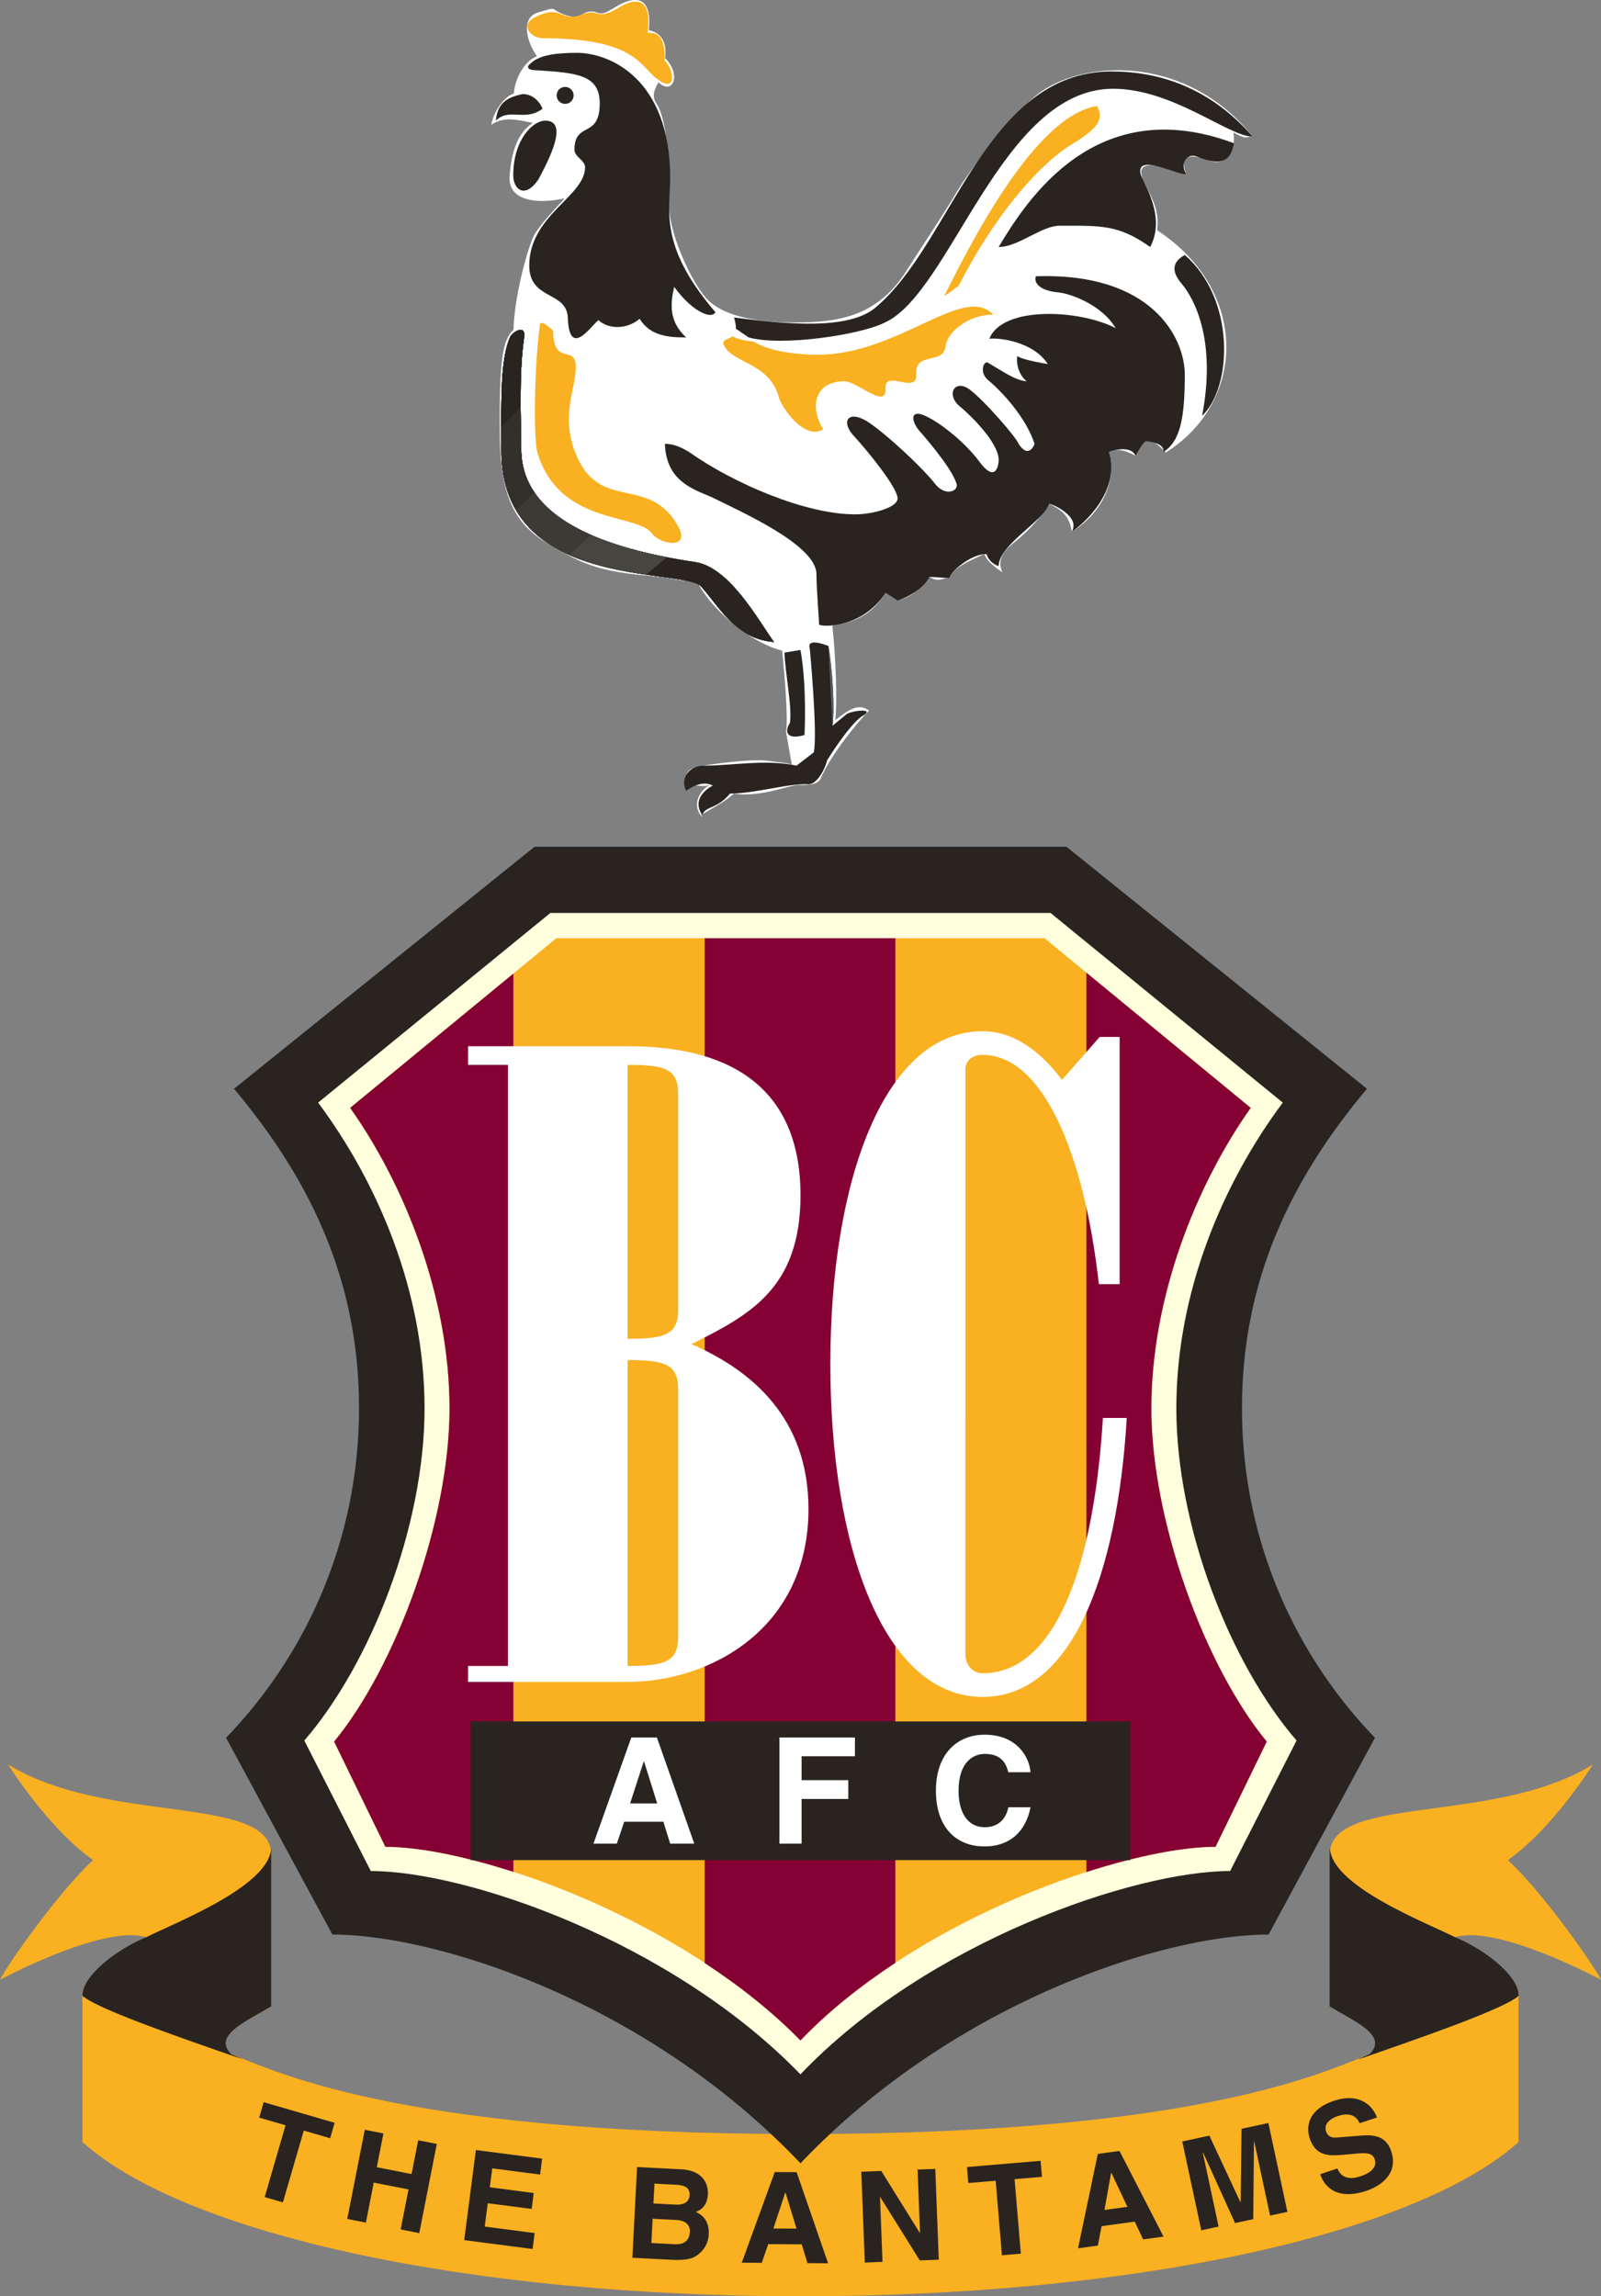 <svg xmlns="http://www.w3.org/2000/svg" xml:space="preserve" overflow="visible" viewBox="0 -0.13 121.42 174.14"><rect x="0" y="-0.13" width="121.42" height="174.14" fill="#808080" stroke="none"/><path fill="#FFF" d="M53.233 61.816c-.882-1.026 0-2.125.586-2.418-1.026.293-.925-.345-1.782.45-.123-1.403-.039-1.696 1.311-1.916 1.351-.22 3.842-.514 4.869-.368s1.458.148 1.833.294l-.439-2.492c.22-1.247-.293-6.157-.293-6.157-2.126-.513-4.618-2.565-5.791-4.179-1.172-1.612 0-.805-2.419-1.245s-5.057-.22-7.916-1.76c-2.858-1.539-5.204-2.638-5.277-8.868s.22-7.476 1.027-8.282c.073-2.711 1.172-6.523 1.612-7.256.439-.732 1.465-1.832 2.272-2.711-1.906.439-4.324.293-4.178-1.685.146-1.979.66-3.299 1.76-4.032-1.393-.293-2.249-.464-3.152.147.195-1.076 1.026-2.175 1.71-2.37.098-1.172.782-2.443 1.758-2.834-.782-1.075-1.27-2.932.098-3.323s.904-.342 1.637.025c.733.366 1.299.379 1.712.116.413-.262.779-.262 1.146-.116s.711-.034 1.246-.367c.656-.408 1.157-.583 1.539-.601h.124c1.072.053 1.083 1.483.976 2.287 1.246.293 1.319 1.246 1.246 2.126 1.247 1.245.586 2.858-.514 1.832-.218.44-.585.953-.146 1.613.88 1.319 1.026 5.277.953 7.549s1.795 6.193 2.932 7.329c1.612 1.613 5.203 1.833 7.988 1.686 2.785-.146 5.204-.953 7.036-3.811 1.833-2.859 2.931-4.471 3.885-6.084s4.437-6.268 6.45-7.623c3.591-2.418 11.117-2.612 15.967 3.458-.576-.014-.355.28-1.455-.306.22 1.465-.587 2.565-1.833 2.125s-2.338-.63-1.756 1.004c-2.495-.857-4.034-1.077-3.155.682.78 1.559 1.101 2.199.954 3.592 7.036 4.617 6.742 13.046.659 16.857-.953-1.025-1.722-1.406-2.289.25-1.01-.542-1.487-.501-2.018-.302.716 2.618-1.012 5.013-2.823 6.051-.199-1.454-1.104-1.757-1.715-2.118-.903 1.471-2.003 2.423-2.736 3.009-.731.587-1.243 1.291-.806 2.2-1.173-.806-1.173-1.026-1.393-1.393-1.172.586-2.253.951-2.629 1.832-.521-.073-.744.383-1.513-.101-.987 1.274-1.58 1.55-2.421 1.815l-.906-.605c-.887 1.383-1.912 2.189-4.038 2.482.293 2.711.366 6.01.22 7.183 1.026-.807 1.759-1.319 2.565-.732-.88.878-2.907 3.361-3.664 5.129-.22.514-.953.514-1.686.514s-2.786.953-4.911.66c-.66.586-1.246.88-1.979 1.32-.732.438-.438.145-.438.438"/><path fill="#F9B021" d="M60.709 161.705c31.061 0 40.34-5.043 43.163-6.051 1.412-1.412-1.008-2.421-3.025-3.632v-11.496c0-4.639 12.506-2.218 19.968-6.857.001 0-3.025 4.841-6.454 7.261 2.621 2.421 6.453 7.864 7.06 9.076v.001c-.017-.01-7.87-4.235-11.093-3.228 2.017.807 4.84 2.823 4.84 4.438v11.094c-7.865 7.058-29.446 11.697-54.458 11.697-25.01 0-46.591-4.64-54.458-11.697v-11.094c0-1.614 2.824-3.631 4.841-4.438C7.866 145.771 0 150.007 0 150.007c.604-1.211 4.437-6.656 7.059-9.077-3.429-2.42-6.455-7.261-6.455-7.261 7.462 4.64 19.968 2.219 19.968 6.857v11.496c-2.017 1.211-4.437 2.22-3.025 3.632 2.824 1.008 12.102 6.051 43.162 6.051"/><path fill="#292420" d="M20.572 152.022c-2.017 1.21-4.437 2.22-3.025 3.631l.908.403c-4.639-1.614-11.094-3.832-12.203-4.841 0-1.614 2.824-3.631 4.841-4.438 2.421-1.209 9.479-3.933 9.479-6.856zM100.847 152.022c2.018 1.21 4.438 2.22 3.025 3.631l-.907.403c4.64-1.614 11.093-3.832 12.202-4.841 0-1.614-2.823-3.631-4.84-4.438-2.42-1.209-9.48-3.933-9.48-6.856zM21.456 166.885l-1.382-.401 1.582-5.446-1.999-.581.34-1.169 5.381 1.563-.339 1.17-2-.581zM28.345 165.387l-.596 3.032-1.413-.278 1.33-6.761 1.413.278-.504 2.562 2.637.518.504-2.562 1.412.277-1.33 6.763-1.412-.279.596-3.033zM40.96 164.775l-3.626-.469-.187 1.435 3.331.434-.156 1.206-3.332-.43-.229 1.77 3.788.492-.157 1.208-5.186-.674.885-6.831 5.026.651zM47.959 171.086l.356-6.881 1.318 1.26-.078 1.505 1.687.087c.566.029 1.027-.168 1.056-.715.029-.565-.365-.758-1.016-.792l-1.648-.085-1.318-1.26 3.344.173c1.687.088 2.064 1.163 2.027 1.872-.051.987-.621 1.236-.916 1.365.827.36 1.012 1.043.978 1.724a2 2 0 0 1-.668 1.387c-.413.363-.798.584-2.208.511zl1.442-1.118 1.763.092c.699.036 1.118-.25 1.154-.949.03-.604-.475-.861-.993-.888l-1.83-.094-.095 1.839zM58.653 168.867l1.756.011-.837-2.732h-.019zl-.392 1.186-.489 1.418-1.516-.011 2.501-6.873 1.66.011 2.384 6.906-1.564-.011-.433-1.423-2.543-.017zM69.589 164.399l1.343-.05.264 6.883-1.438.057-2.998-4.802-.02.001.189 4.909-1.343.052-.265-6.885 1.516-.059 2.917 4.691.02-.002zM77.42 170.777l-1.434.119-.474-5.65-2.075.173-.103-1.212 5.584-.471.103 1.215-2.076.174zM83.763 167.462l1.74-.238-1.216-2.584-.019.003zl-.219 1.23-.283 1.473-1.502.205 1.499-7.159 1.645-.225 3.34 6.497-1.55.212-.63-1.347-2.519.344zM97.636 167.607l-1.314.28-1.204-5.628-.018.004-.054 5.897-1.379.296-2.434-5.368-.018.005 1.204 5.63-1.314.281-1.441-6.737 2.056-.44 2.355 5.049.019-.004.065-5.567 2.035-.434zM101.434 164.315c.129.36.542.992 1.735.596.646-.215 1.314-.608 1.084-1.301-.17-.51-.707-.482-1.453-.416l-.756.068c-1.137.104-2.236.207-2.715-1.232-.241-.728-.276-2.143 1.846-2.846 2.004-.667 2.977.467 3.251 1.264l-1.311.437c-.134-.28-.473-.935-1.665-.539-.521.173-1.076.569-.879 1.161.17.51.624.481.919.454l1.724-.138c.965-.079 1.905.013 2.296 1.188.654 1.967-1.292 2.805-1.866 2.995-2.387.793-3.253-.445-3.521-1.257zM80.88 64.083l22.791 18.355c-5.243 6.252-9.479 13.916-9.479 24.203s4.236 18.96 10.085 25.011l-8.068 14.925c-7.866 0-23.8 5.043-35.499 17.347-11.698-12.304-27.632-17.347-35.499-17.347l-8.067-14.925c5.85-6.051 10.084-14.725 10.084-25.011 0-10.287-4.235-17.951-9.479-24.203l22.792-18.355z"/><path fill="#FFFEDD" d="M41.739 69.105 24.126 83.486c4.465 5.988 8.072 14.245 8.072 23.185s-4.067 19.343-9.119 25.191l5.04 9.896c7.22 0 22.793 5.304 32.587 15.419 9.651-10.115 25.367-15.419 32.588-15.419l5.038-9.896c-5.052-5.849-9.118-16.251-9.118-25.191.001-8.939 3.606-17.195 8.072-23.185L79.675 69.105z"/><path fill="#F9B021" d="M87.319 106.683c0-8.427 3.367-16.908 7.535-22.796L79.216 71.02H42.195L26.556 83.885c4.168 5.888 7.536 14.371 7.536 22.797s-4.003 19.487-8.751 25.262l3.886 7.978c6.975 0 22.411 5.403 31.479 14.686 8.872-9.282 24.504-14.686 31.479-14.686l3.885-7.978c-4.749-5.774-8.751-16.835-8.751-25.261"/><path fill="#850033" d="M96.069 131.943c-4.748-5.774-8.75-16.835-8.75-25.262s3.367-16.908 7.535-22.796L82.393 73.632v68.204c3.877-1.245 7.364-1.914 9.792-1.914zM53.443 71.02v77.716c2.642 1.732 5.132 3.69 7.262 5.872 2.09-2.187 4.562-4.148 7.199-5.885V71.02zM26.556 83.885c4.168 5.888 7.536 14.371 7.536 22.797s-4.003 19.487-8.751 25.262l3.886 7.978c2.42 0 5.87.665 9.708 1.902V73.702z"/><path fill="#FFF" d="M51.432 99.18c0 1.916-1.008 2.219-3.833 2.219V80.624c2.824 0 3.833.302 3.833 2.219zm0 24.807c0 1.917-1.008 2.219-3.833 2.219v-23.195c2.824 0 3.833.304 3.833 2.22zm1.009-22.186c4.437-2.219 8.269-4.235 8.269-11.295 0-10.286-8.47-11.295-13.11-11.295H35.498v1.413h3.025v45.583h-3.025v1.211H47.6c6.252 0 13.715-4.034 13.715-13.11-.001-6.859-4.235-10.49-8.874-12.507M73.215 81.026c0-.806.604-1.16 1.312-1.16 4.51-.001 7.699 7.379 8.811 17.389h1.576V78.506H83.4l-2.859 3.252c-1.751-2.339-3.812-3.688-6.015-3.688-7.456 0-11.553 11.303-11.553 25.244s4.097 25.243 11.553 25.243c6.72 0 10.206-9.138 10.929-21.158h-1.81c-.664 10.98-3.515 19.361-9.119 19.361-.707 0-1.312-.555-1.312-1.462z"/><path fill="#292420" d="M85.721 140.93v-10.516H35.7v10.516z"/><path fill="#FFF" d="m47.789 136.63 1.032-3.182h.023l.997 3.182zm2.029-4.999h-1.939l-2.87 8.049h1.771l.561-1.659h2.97l.515 1.659h1.827zM60.793 139.68h-1.682v-8.049h5.728v1.424h-4.046v1.815h3.541v1.425h-3.541zM76.473 134.267c-.134-.482-.393-1.39-1.782-1.39-.808 0-1.995.537-1.995 2.813 0 1.447.572 2.747 1.995 2.747.931-.001 1.58-.527 1.782-1.514l1.681-.001c-.336 1.75-1.479 2.971-3.496 2.971-2.142 0-3.678-1.445-3.678-4.226.001-2.813 1.626-4.247 3.699-4.247 2.41 0 3.386 1.658 3.475 2.847z"/><path fill="#292420" d="M40.238 4.684c.605-.604 1.815-.807 3.53-.807 2.42 0 7.059 1.917 7.059 9.48 0 2.42-.907 5.144 3.43 10.186-.302.605-1.815-.101-3.126-1.916-.303 1.311-.404 2.622.907 3.832-1.311 0-2.722-.1-3.53-1.412-.807.706-2.218.909-3.125.101-.606.504-2.219 2.925-2.32-.202-.102-2.016-2.924-1.312-2.924-3.934 0-3.831 4.235-5.244 4.235-7.462 0-.504-.807-.806-.807-1.311 0-2.219 1.917-.807 1.917-3.529 0-2.219-1.815-2.319-4.941-2.521-.405-.001-.709-.202-.305-.505"/><path fill="#292420" d="M41.146 8.113s-.404-1.108-1.512-1.108c-.908.201-1.917.504-2.018 2.017.958-1.01 2.218.1 3.53-.909M42.86 7.747a.642.642 0 1 0 0-1.284.642.642 0 0 0 0 1.284M41.347 9.021c-.907 0-2.42 1.412-2.42 4.136 0 1.108.907 1.815 1.917.302.805-1.513 2.319-4.438.503-4.438"/><path fill="#6C7068" d="M38.725 25.359c-.807 1.714-.706 4.941-.706 8.672 0 10.589 13.513 8.875 15.127 10.286 1.312 1.412 2.622 4.034 5.547 4.236-1.11-1.513-3.328-5.647-5.95-6.051-6.757-1.008-13.211-3.227-13.211-8.571 0-1.715-.202-5.547.201-8.372.202-1.108-.706-.603-1.008-.2"/><path fill="#292420" d="M55.81 24.798c.007-.211-.032-.487-.142-.852 3.832.504 8.774 1.009 10.791-.807 5.749-4.841 8.269-17.85 17.85-17.85 3.43 0 7.362 1.109 10.691 4.942-1.816 0-6.052-3.631-10.59-3.631-8.472 0-12.304 15.53-17.346 17.749-1.815.908-7.765 1.816-10.287 1.11z"/><path fill="#F9B021" d="M40.439 1.255c2.219-1.21 2.017.403 3.731-.302 1.311-.505 1.008.605 2.924-.605.908-.504 2.42-.907 2.016 2.018 1.11-.102 1.313.807 1.313 2.118.706.604 1.008 2.823-.908 1.108-1.108-1.108-2.016-2.823-8.37-2.823-.807 0-1.714-.908-.706-1.514M40.944 24.552c-.403 2.823-.504 8.27-.202 9.581 1.614 5.546 7.463 4.638 8.673 6.151.504.807 2.824 1.311 2.117-.303-2.218-4.336-6.15-1.008-7.967-5.95-1.009-2.824.102-4.639.102-6.354s-1.715 0-1.715-2.722c-.303-.303-1.008-.908-1.008-.403M55.563 25.372c-.3.245-.76.193-.703.591.605 1.513 3.53 1.312 4.235 4.135.505 1.209 2.117 3.127 3.329 2.32-1.009-1.614-.707-3.631 1.613-3.631 1.008 0 3.227 2.219 3.126.505-.101-1.414 2.421.504 2.319-1.009-.101-1.815 2.018-.705 2.219-2.118s2.219-2.521 3.632-2.42c-2.221-2.421-7.162 3.026-13.313 3.026-1.513 0-3.653-.236-4.83-.984.001-.001-1.134-.095-1.627-.415M71.602 22.333C73.719 18.097 78.56 8.617 83.2 7.912c.604 1.108-.102 1.815-2.117 3.025-2.623 1.714-5.851 5.647-8.37 10.589-.001 0-.506.404-1.111.807"/><path fill="#292420" d="M75.736 18.601c2.118-3.528 7.361-11.798 17.85-7.865-.202 1.009-.604 1.917-2.823 1.009-.706-.302-1.312.505-.808 1.31-.504.203-3.933-1.714-3.429.102.505 1.108 1.815 3.327.706 5.445-2.42-1.714-3.731-1.614-6.857-1.614-1.411-.001-3.126 1.613-4.639 1.613M50.424 33.526c.101 2.824 2.117 3.429 3.53 4.035 2.218 1.108 7.966 3.63 7.966 5.849 0 1.11.202 3.53.202 3.833.402.202 3.328.202 5.042-2.42l.907.605s1.815-.605 2.421-1.815l1.513.101c.202-.707 1.916-1.917 2.824-1.815 0 0 .101.604.907.908 0-1.615 3.429-3.429 3.832-4.74.706.201 2.318 1.108 1.715 2.118.807-.505 3.731-3.026 2.823-6.051 0 0 1.614-.606 2.018.302 0 0 .504-1.009.806-1.109 0 0 1.412.1 1.312.807 1.312-.807 1.613-2.723 1.613-5.85.001-2.824-2.521-7.765-11.295-7.462-.201.605.504 1.11 1.614 1.21 1.109.1 3.429 1.008 4.437 2.722-2.724-1.412-8.572-1.714-9.58.807.706-.101 3.328.202 4.437 1.917.001 0-1.915-.302-2.318-.605 0 0-.203 1.11.706 1.917-.909-.102-1.715-.706-2.925-1.412-.303-.202-.706.707 0 1.311 1.109.908 2.925 2.926 3.529 4.841 0 0-.403 1.21-1.21 0-.101-.403-2.622-3.327-3.731-4.134s-1.815.403-.706 1.311c.505.404 3.025 2.723 2.925 4.135 0 0-.102 1.815-1.412.102-1.109-1.514-2.925-2.925-3.934-3.429-1.512-.807-1.311.404-.504 1.211 0 0 2.219 2.52 2.622 3.73.303.605-.706 1.109-1.512.202-1.01-1.311-3.833-3.932-5.244-4.841-1.514-.908-2.018.102-.908 1.209 1.009 1.11 3.227 3.833 3.227 4.64 0 .705-1.916 1.21-3.227 1.21-3.731 0-9.177-2.32-12.605-4.74-.507-.307-1.112-.61-1.817-.61M89.855 19.206c-1.109.605-.908 1.413-.202 2.219.907 1.109 2.621 4.235 1.513 9.984 2.319-2.219 2.522-8.875-1.311-12.203M59.499 49.36c0 1.209.606 4.235.404 5.345-.404.604-.302 1.311 1.11.907 0 0 .201-3.629-.303-6.454z"/><path fill="#292420" d="M61.416 49.057s.604 6.455.302 7.866l-1.31 1.01c-2.32-.505-4.841 0-7.06 0-1.008 0-1.815.907-1.311 1.916 0 0 1.11-.907 2.018-.403-.403.201-1.613 1.008-.807 2.219.303-.707 1.109-.404 2.118-1.614 1.916-.001 4.538-.807 5.949-.705.706-.001 1.312-1.312 1.412-1.815 0 0 1.613-2.623 2.622-3.329 1.109-.605-.504-.503-1.109-.201l-1.108.908c.201-1.209 0-4.336-.304-6.051-.001-.003-1.715-.708-1.412.199M100.847 152.022c2.018 1.21 4.438 2.22 3.025 3.631l-.907.403c4.64-1.614 11.093-3.832 12.202-4.841 0-1.614-2.823-3.631-4.84-4.438-2.42-1.209-9.48-3.933-9.48-6.856z"/><path fill="#6C7068" d="M53.146 44.317c-1.614-1.412-15.127.303-15.127-10.286 0-3.731-.101-6.958.706-8.672.302-.403 1.209-.908 1.008.201-.403 2.825-.201 6.657-.201 8.372 0 5.344 6.454 7.563 13.211 8.571 2.622.404 4.84 4.539 5.95 6.051-2.924-.203-4.235-2.825-5.547-4.237"/><path fill="#6C7068" d="M52.743 42.502c-6.757-1.008-13.211-3.227-13.211-8.571 0-1.715-.202-5.547.201-8.372.201-1.109-.706-.604-1.008-.201-.807 1.714-.706 4.941-.706 8.672 0 10.589 13.513 8.875 15.127 10.286 1.312 1.412 2.622 4.034 5.547 4.236-1.11-1.511-3.328-5.646-5.95-6.05"/><path fill="#676962" d="M53.146 44.317c-1.614-1.412-15.127.303-15.127-10.286 0-3.731-.101-6.958.706-8.672.302-.403 1.209-.908 1.008.201-.403 2.825-.201 6.657-.201 8.372 0 5.344 6.454 7.563 13.211 8.571 2.622.404 4.84 4.539 5.95 6.051-2.924-.203-4.235-2.825-5.547-4.237"/><path fill="#676962" d="M52.743 42.502c-6.757-1.008-13.211-3.227-13.211-8.571 0-1.715-.202-5.547.201-8.372.201-1.109-.706-.604-1.008-.201-.807 1.714-.706 4.941-.706 8.672 0 10.589 13.513 8.875 15.127 10.286 1.312 1.412 2.622 4.034 5.547 4.236-1.11-1.511-3.328-5.646-5.95-6.05"/><path fill="#61635B" d="M53.146 44.317c-1.614-1.412-15.127.303-15.127-10.286 0-3.731-.101-6.958.706-8.672.302-.403 1.209-.908 1.008.201-.403 2.825-.201 6.657-.201 8.372 0 5.344 6.454 7.563 13.211 8.571 2.622.404 4.84 4.539 5.95 6.051-2.924-.203-4.235-2.825-5.547-4.237"/><path fill="#61635B" d="M52.743 42.502c-6.757-1.008-13.211-3.227-13.211-8.571 0-1.715-.202-5.547.201-8.372.201-1.109-.706-.604-1.008-.201-.807 1.714-.706 4.941-.706 8.672 0 10.589 13.513 8.875 15.127 10.286 1.312 1.412 2.622 4.034 5.547 4.236-1.11-1.511-3.328-5.646-5.95-6.05"/><path fill="#5C5D56" d="M53.146 44.317c-1.614-1.412-15.127.303-15.127-10.286 0-3.731-.101-6.958.706-8.672.302-.403 1.209-.908 1.008.201-.403 2.825-.201 6.657-.201 8.372 0 5.344 6.454 7.563 13.211 8.571 2.622.404 4.84 4.539 5.95 6.051-2.924-.203-4.235-2.825-5.547-4.237"/><path fill="#5C5D56" d="M52.743 42.502c-6.757-1.008-13.211-3.227-13.211-8.571 0-1.715-.202-5.547.201-8.372.201-1.109-.706-.604-1.008-.201-.807 1.714-.706 4.941-.706 8.672 0 10.589 13.513 8.875 15.127 10.286 1.312 1.412 2.622 4.034 5.547 4.236-1.11-1.511-3.328-5.646-5.95-6.05"/><path fill="#56554E" d="M52.743 42.502c2.622.404 4.84 4.539 5.95 6.051-2.925-.202-4.235-2.824-5.547-4.236-1.614-1.412-15.127.303-15.127-10.286 0-3.731-.101-6.958.706-8.672.302-.403 1.209-.908 1.008.201-.403 2.825-.201 6.657-.201 8.372 0 5.343 6.454 7.562 13.211 8.57"/><path fill="#292420" d="M39.532 33.931c0-1.715-.202-5.547.201-8.372.201-1.109-.706-.604-1.008-.201-.807 1.714-.706 4.941-.706 8.672 0 10.589 13.513 8.875 15.127 10.286 1.312 1.412 2.622 4.034 5.547 4.236-1.11-1.513-3.328-5.647-5.95-6.051-6.757-1.007-13.211-3.226-13.211-8.57"/><path fill="#47453F" d="M39.532 33.931c0-1.715-.202-5.547.201-8.372.201-1.109-.706-.604-1.008-.201-.807 1.714-.706 4.941-.706 8.672 0 7.326 6.465 8.761 10.985 9.42a59 59 0 0 1 1.593-1.319c-5.914-1.15-11.065-3.426-11.065-8.2"/><path fill="#3D3A35" d="M39.532 33.931c0-1.715-.202-5.547.201-8.372.201-1.109-.706-.604-1.008-.201-.807 1.714-.706 4.941-.706 8.672 0 4.398 2.34 6.658 5.182 7.917q.81-.748 1.629-1.513c-3.131-1.369-5.298-3.411-5.298-6.503"/><path fill="#332F2A" d="M39.733 25.56c.201-1.109-.706-.604-1.008-.201-.807 1.714-.706 4.941-.706 8.672 0 1.863.435 3.328 1.133 4.512q.7-.646 1.405-1.305a5.7 5.7 0 0 1-1.024-3.307c-.001-1.715-.202-5.547.2-8.371"/><path fill="#292420" d="M39.733 25.56c.201-1.109-.706-.604-1.008-.201-.672 1.428-.713 3.913-.708 6.858q.735-.717 1.469-1.436c-.014-1.685.017-3.612.247-5.221"/><path fill="#5C5D56" d="M63.131 54.907c.201-1.209 0-4.336-.304-6.051z"/></svg>